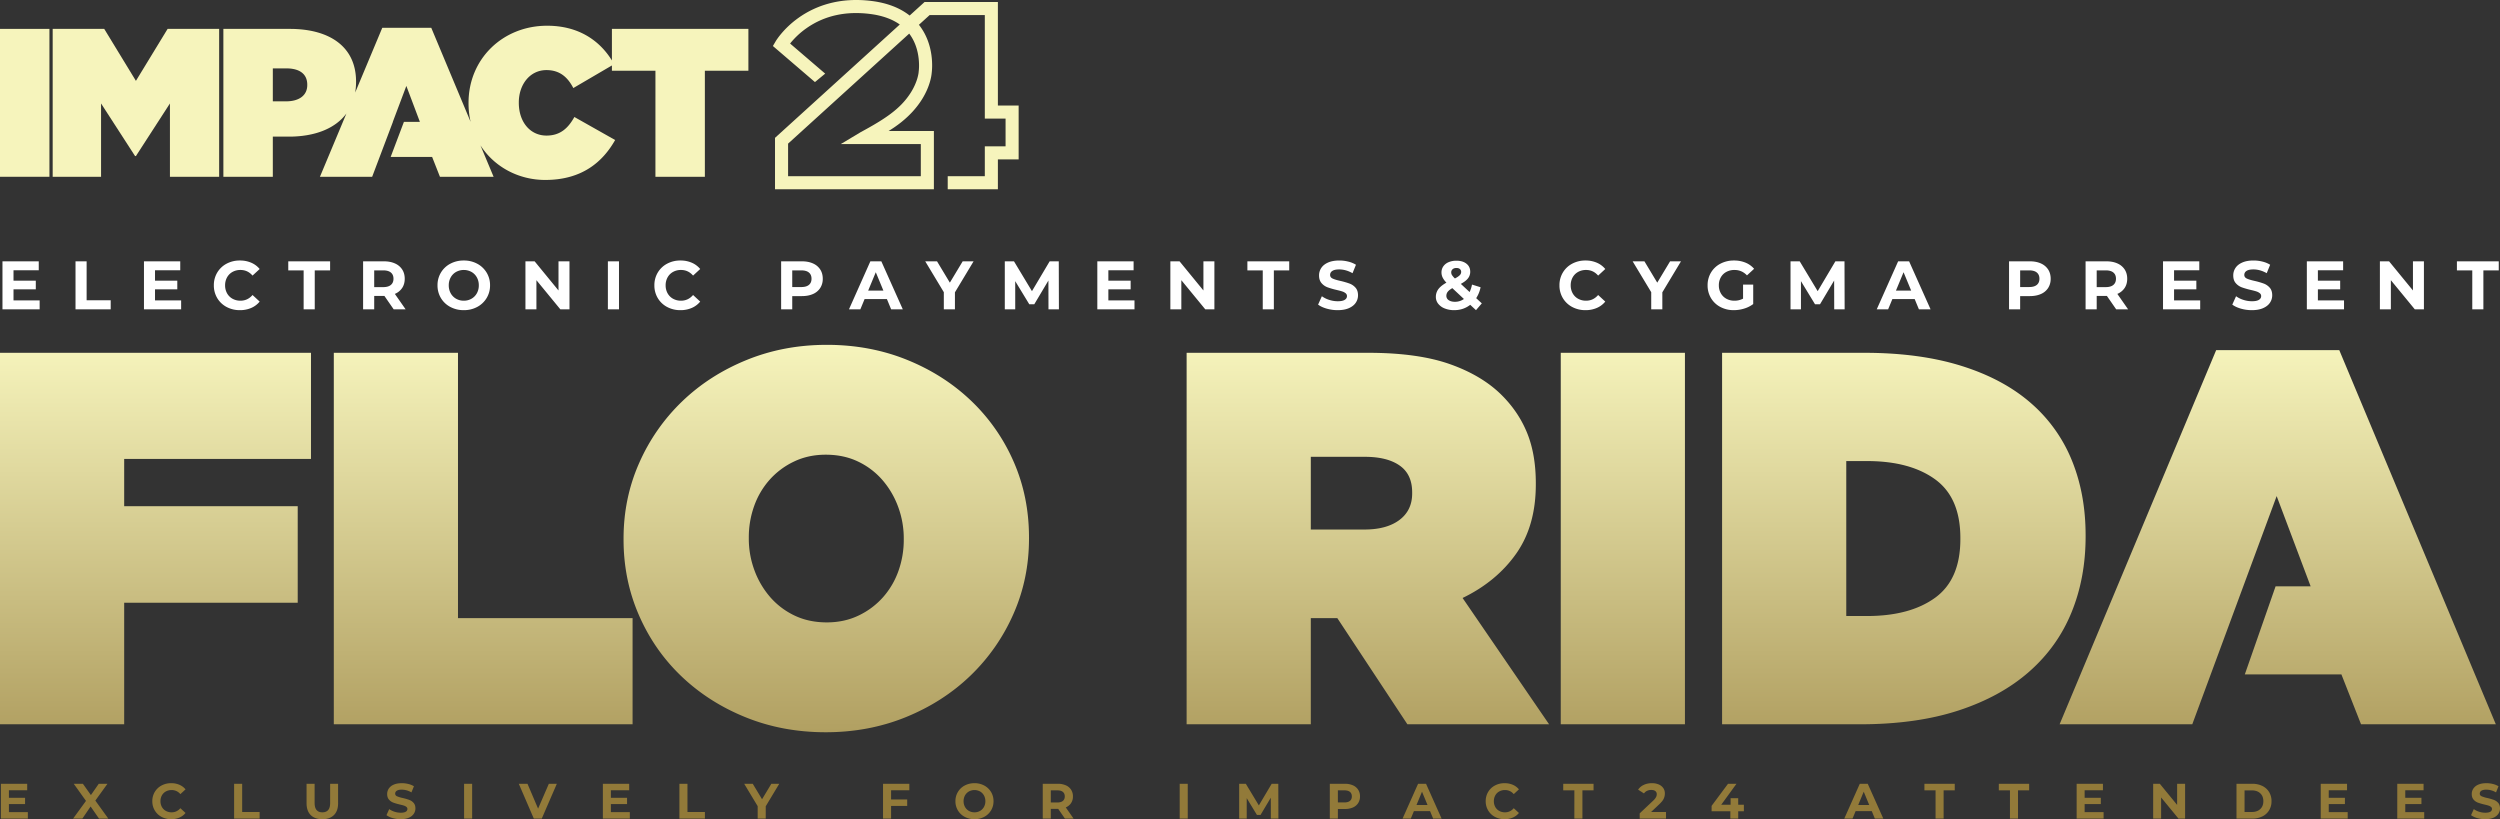 <svg xmlns="http://www.w3.org/2000/svg" xmlns:xlink="http://www.w3.org/1999/xlink" width="5797.115" height="1899.571" viewBox="0 0 5797.115 1899.571">
  <rect x="0" y="0" width="5797.115" height="1899.571" fill="#333333" stroke="none"/>
  <defs>
    <clipPath id="clip-path">
      <rect id="Rectangle_277" data-name="Rectangle 277" width="569.861" height="438.915" fill="#f6f4bc"/>
    </clipPath>
    <linearGradient id="linear-gradient" x1="0.5" x2="0.5" y2="1" gradientUnits="objectBoundingBox">
      <stop offset="0" stop-color="#f6f4bc"/>
      <stop offset="1" stop-color="#927a39"/>
    </linearGradient>
  </defs>
  <g id="Group_3586" data-name="Group 3586" transform="translate(-4337.664 -5042.188)">
    <g id="Group_3310" data-name="Group 3310" transform="translate(4337.664 5101.841)">
      <path id="Path_19" data-name="Path 19" d="M346.606,314.619,273.12,194.1H153.585V537.036H265.773v-170l78.872,121.987h1.961l78.876-121.987v170H539.614V194.1H420.093Z" transform="translate(-31.434 -186.772)" fill="#f6f4bc"/>
      <rect id="Rectangle_3" data-name="Rectangle 3" width="114.636" height="342.932" transform="translate(0 7.332)" fill="#f6f4bc"/>
      <path id="Path_20" data-name="Path 20" d="M1552.224,192.213v73.2c-29.624-47.757-79.015-80.523-150.228-80.523-102.406,0-182.243,76.443-182.243,178.815v.961a191.108,191.108,0,0,0,4.8,43.066l-91.2-217.962H1019.693l-62.816,150.12a145.406,145.406,0,0,0,2.046-24.7v-.962c0-81.324-62.217-121.987-153.339-121.987H651.255l.029,342.918H765.92V442.067h37.231c59.732,0,107.216-18.355,133.4-53.606L875.171,535.15H996.286l48.121-127.376h-.219l31.356-83.285,31.356,83.285h-36.985L1039.191,489.1h96.118l18.125,46.054h124.439l-30.5-72.889c32.089,50.142,88.563,80.233,150.2,80.235,85.234,0,133.246-41.643,162.149-92.592l-94.535-53.4c-14.207,25.482-32.333,43.111-64.669,43.111-37.722,0-64.179-31.356-64.179-75.933v-.961c0-41.155,25.481-74.958,64.179-74.958,31.356,0,49.482,17.145,62.217,41.64l89.492-52.389v12.2h100.92l-.019,245.936H1767.76V289.214H1868.7v-97ZM845.781,322.494c0,24.5-19.6,37.722-48.991,37.722l-30.866.038V283.81H797.28c30.375,0,48.5,12.736,48.5,37.722Z" transform="translate(-133.291 -184.886)" fill="#f6f4bc"/>
    </g>
    <g id="Group_3309" data-name="Group 3309" transform="translate(6129.886 5042.188)">
      <g id="Group_3304" data-name="Group 3304" clip-path="url(#clip-path)">
        <path id="Path_117" data-name="Path 117" d="M521.728,438.915H405.383V408.6h86.026V339.261h48.134V275.03H491.409V34.933H363.439L338.606,57.489q.89,1.123,1.757,2.268c34.836,45.994,28.884,101.662,27.918,108.98-.386,5.269-3.2,30.677-22.523,61.588-12.17,19.464-28.5,37.421-48.551,53.373a277.772,277.772,0,0,1-28.863,20.035H373.315V438.915H4.912V319.632L294.231,56.837C276.31,44.08,253.172,35.871,225.089,32.348c-56.147-7.043-105.513,3.97-146.729,32.733a184.9,184.9,0,0,0-38.469,35.876l81.359,69.777L97.522,190.327,0,106.687,6.432,95.753c.694-1.181,17.42-29.207,53.275-54.618A220.044,220.044,0,0,1,128.935,8.418c31.011-8.51,64.631-10.58,99.928-6.152,35.959,4.51,65.507,15.842,88.249,33.789l34.613-31.44h170v240.1h48.134V369.579H521.728ZM35.231,408.6H343V334.052H157.48l45.912-27.5c56.276-30.441,91.759-53.627,115.543-90.54,17.3-26.846,19.019-48.155,19.107-49.43l.02-.911.138-.722c.064-.443,6.7-49.11-22.1-87.01L35.231,333.052Z" transform="translate(0 0)" fill="#f6f4bc"/>
      </g>
    </g>
    <path id="Path_638" data-name="Path 638" d="M92.841,35.6V56.278H6.64V-55.052H90.773v20.675H32.246V-10.2H83.934V9.838H32.246V35.6ZM176.02-55.052h25.765V35.284h55.824V56.278H176.02ZM420.944,35.6V56.278h-86.2V-55.052h84.133v20.675H360.349V-10.2h51.689V9.838H360.349V35.6Zm136.14,22.584a63.947,63.947,0,0,1-30.775-7.4,55.193,55.193,0,0,1-21.63-20.516A56.525,56.525,0,0,1,496.807.613a56.525,56.525,0,0,1,7.873-29.661,55.193,55.193,0,0,1,21.63-20.516,64.28,64.28,0,0,1,30.934-7.4,64.885,64.885,0,0,1,26.162,5.089,52.4,52.4,0,0,1,19.642,14.632l-16.54,15.268q-11.292-13.041-27.991-13.041a37.169,37.169,0,0,0-18.449,4.533,32.223,32.223,0,0,0-12.644,12.644A37.169,37.169,0,0,0,522.89.613a37.169,37.169,0,0,0,4.533,18.449,32.223,32.223,0,0,0,12.644,12.644,37.169,37.169,0,0,0,18.449,4.533q16.7,0,27.991-13.2l16.54,15.268A51.556,51.556,0,0,1,583.326,53.1,65.454,65.454,0,0,1,557.084,58.186ZM704.993-34.058H669.368V-55.052h97.016v20.994H730.758V56.278H704.993ZM913.815,56.278,892.344,25.265h-23.7V56.278H842.882V-55.052h48.19q14.791,0,25.685,4.93a38.16,38.16,0,0,1,16.779,14q5.884,9.065,5.885,21.471T933.457,6.736a37.8,37.8,0,0,1-16.938,13.757l24.97,35.784Zm-.477-70.933q0-9.383-6.044-14.393t-17.654-5.01H868.647V4.748h20.994q11.61,0,17.654-5.089T913.338-14.655Zm163.018,72.841a64.982,64.982,0,0,1-31.252-7.475,55.48,55.48,0,0,1-21.789-20.6,56.228,56.228,0,0,1-7.872-29.5,56.228,56.228,0,0,1,7.872-29.5,55.48,55.48,0,0,1,21.789-20.6,64.982,64.982,0,0,1,31.252-7.475,64.52,64.52,0,0,1,31.172,7.475,56.2,56.2,0,0,1,21.789,20.6,55.8,55.8,0,0,1,7.952,29.5,55.8,55.8,0,0,1-7.952,29.5,56.2,56.2,0,0,1-21.789,20.6A64.52,64.52,0,0,1,1076.356,58.186Zm0-21.948a35.327,35.327,0,0,0,17.813-4.533,32.526,32.526,0,0,0,12.485-12.644A37.168,37.168,0,0,0,1111.186.613a37.168,37.168,0,0,0-4.533-18.449,32.526,32.526,0,0,0-12.485-12.644,37.267,37.267,0,0,0-35.625,0,32.527,32.527,0,0,0-12.485,12.644A37.169,37.169,0,0,0,1041.526.613a37.169,37.169,0,0,0,4.533,18.449,32.527,32.527,0,0,0,12.485,12.644A35.328,35.328,0,0,0,1076.356,36.239Zm245.084-91.29V56.278h-21.153l-55.506-67.593V56.278h-25.447V-55.052h21.312l55.347,67.593V-55.052Zm89.064,0h25.765V56.278H1410.5ZM1578.611,58.186a63.946,63.946,0,0,1-30.775-7.4,55.191,55.191,0,0,1-21.63-20.516A56.525,56.525,0,0,1,1518.334.613a56.525,56.525,0,0,1,7.873-29.661,55.191,55.191,0,0,1,21.63-20.516,64.279,64.279,0,0,1,30.934-7.4,64.884,64.884,0,0,1,26.162,5.089,52.4,52.4,0,0,1,19.642,14.632l-16.54,15.268q-11.292-13.041-27.991-13.041a37.168,37.168,0,0,0-18.449,4.533,32.22,32.22,0,0,0-12.644,12.644A37.168,37.168,0,0,0,1544.417.613a37.168,37.168,0,0,0,4.533,18.449,32.22,32.22,0,0,0,12.644,12.644,37.168,37.168,0,0,0,18.449,4.533q16.7,0,27.991-13.2l16.54,15.268A51.558,51.558,0,0,1,1604.853,53.1,65.455,65.455,0,0,1,1578.611,58.186ZM1860.433-55.052q14.791,0,25.685,4.93a38.16,38.16,0,0,1,16.779,14q5.884,9.065,5.885,21.471A38.658,38.658,0,0,1,1902.9,6.736a37.479,37.479,0,0,1-16.779,14q-10.894,4.851-25.685,4.851h-22.425v30.7h-25.765V-55.052ZM1859,4.589q11.61,0,17.654-5.01t6.044-14.234q0-9.383-6.044-14.393T1859-34.058h-20.994V4.589Zm198.484,27.832H2005.8l-9.861,23.856h-26.4l49.621-111.329H2044.6l49.78,111.329h-27.037Zm-8.111-19.562-17.654-42.623-17.654,42.623Zm165.881,3.976V56.278h-25.765V16.517l-43.1-71.569h27.355l29.741,49.462,29.741-49.462h25.288Zm216.933,39.442-.159-66.8-32.762,55.028h-11.61l-32.6-53.6V56.278h-24.175V-55.052h21.312l41.669,69.183,41.033-69.183h21.153l.318,111.329ZM2631.627,35.6V56.278h-86.2V-55.052h84.133v20.675h-58.527V-10.2h51.688V9.838h-51.688V35.6Zm185.284-90.654V56.278h-21.153l-55.506-67.593V56.278h-25.447V-55.052h21.312l55.347,67.593V-55.052Zm112.125,20.994H2893.41V-55.052h97.016v20.994H2954.8V56.278h-25.765ZM3102.71,58.186a91.09,91.09,0,0,1-25.526-3.578q-12.326-3.578-19.8-9.3l8.747-19.4a59.363,59.363,0,0,0,17.017,8.429,63.922,63.922,0,0,0,19.721,3.181q10.974,0,16.222-3.26t5.248-8.668a8.285,8.285,0,0,0-3.1-6.6,23.509,23.509,0,0,0-7.952-4.215q-4.85-1.59-13.121-3.5a181.355,181.355,0,0,1-20.834-6.044,33.847,33.847,0,0,1-13.916-9.7q-5.805-6.68-5.805-17.813a30.986,30.986,0,0,1,5.249-17.574q5.248-7.873,15.824-12.485t25.844-4.612a85.574,85.574,0,0,1,20.834,2.545,61.544,61.544,0,0,1,17.813,7.316l-7.952,19.562q-15.427-8.747-30.854-8.747-10.815,0-15.984,3.5a10.68,10.68,0,0,0-5.169,9.224q0,5.726,5.964,8.509t18.21,5.487a181.372,181.372,0,0,1,20.834,6.044,34.5,34.5,0,0,1,13.916,9.543q5.805,6.521,5.805,17.654a30.4,30.4,0,0,1-5.328,17.415q-5.328,7.873-15.984,12.485T3102.71,58.186Zm320.788,0-13.36-12.405q-15.9,12.405-37.216,12.405a58.014,58.014,0,0,1-21.789-3.9A35.662,35.662,0,0,1,3335.945,43.4a24.865,24.865,0,0,1-5.487-15.745,29.866,29.866,0,0,1,5.805-18.21q5.8-7.873,18.687-15.029a46,46,0,0,1-8.747-11.849,26.761,26.761,0,0,1-2.7-11.69,24.528,24.528,0,0,1,4.294-14.314,27.846,27.846,0,0,1,12.167-9.622,45.363,45.363,0,0,1,18.21-3.419q14.473,0,23.22,6.918t8.747,18.687a24.275,24.275,0,0,1-5.169,15.268q-5.169,6.68-16.62,12.882L3408.706,16.2a72.3,72.3,0,0,0,5.567-17.336l19.88,6.2a72.718,72.718,0,0,1-10.179,25.288l13.041,12.087ZM3378.17-39.624q-5.567,0-8.827,2.863a9.3,9.3,0,0,0-3.26,7.316,12.089,12.089,0,0,0,1.75,6.282,43.417,43.417,0,0,0,6.839,7.873q8.111-4.294,11.292-7.714a10.687,10.687,0,0,0,3.181-7.4,8.509,8.509,0,0,0-2.863-6.68Q3383.419-39.624,3378.17-39.624Zm-3.5,78.408a35.224,35.224,0,0,0,20.834-6.521L3368.628,7.134q-7.475,4.294-10.656,8.429a14.988,14.988,0,0,0-3.181,9.383,11.734,11.734,0,0,0,5.407,10.02Q3365.606,38.783,3374.671,38.783Zm302.657,19.4a63.946,63.946,0,0,1-30.774-7.4,55.194,55.194,0,0,1-21.63-20.516A56.526,56.526,0,0,1,3617.052.613a56.526,56.526,0,0,1,7.872-29.661,55.194,55.194,0,0,1,21.63-20.516,64.28,64.28,0,0,1,30.934-7.4,64.885,64.885,0,0,1,26.163,5.089,52.4,52.4,0,0,1,19.642,14.632l-16.541,15.268q-11.292-13.041-27.991-13.041a37.169,37.169,0,0,0-18.449,4.533,32.225,32.225,0,0,0-12.644,12.644A37.169,37.169,0,0,0,3643.134.613a37.169,37.169,0,0,0,4.533,18.449,32.225,32.225,0,0,0,12.644,12.644,37.169,37.169,0,0,0,18.449,4.533q16.7,0,27.991-13.2l16.541,15.268A51.557,51.557,0,0,1,3703.57,53.1,65.455,65.455,0,0,1,3677.328,58.186Zm178.286-41.351V56.278H3829.85V16.517l-43.1-71.569H3814.1l29.741,49.462,29.741-49.462h25.288ZM4042.806-1.136h23.538V44.032a67.249,67.249,0,0,1-20.993,10.5,81.506,81.506,0,0,1-24.015,3.658,65.08,65.08,0,0,1-31.172-7.4,55.054,55.054,0,0,1-21.709-20.516A56.526,56.526,0,0,1,3960.582.613a56.526,56.526,0,0,1,7.873-29.661,54.789,54.789,0,0,1,21.868-20.516,66.356,66.356,0,0,1,31.49-7.4,68.913,68.913,0,0,1,26.56,4.93,52.627,52.627,0,0,1,20.039,14.314l-16.54,15.268q-11.928-12.564-28.787-12.564a39.29,39.29,0,0,0-18.926,4.453,31.946,31.946,0,0,0-12.882,12.564A36.979,36.979,0,0,0,3986.665.613a36.658,36.658,0,0,0,4.612,18.449,32.622,32.622,0,0,0,12.8,12.644,37.946,37.946,0,0,0,18.688,4.533,41.757,41.757,0,0,0,20.039-4.771Zm211.367,57.414-.159-66.8-32.763,55.028h-11.61l-32.6-53.6V56.278h-24.175V-55.052h21.313l41.668,69.183,41.033-69.183h21.153l.318,111.329Zm186.556-23.856h-51.688l-9.861,23.856h-26.4L4402.4-55.052h25.447l49.78,111.329H4450.59Zm-8.111-19.562-17.653-42.623-17.654,42.623Zm275.143-67.911q14.791,0,25.686,4.93a38.162,38.162,0,0,1,16.779,14q5.884,9.065,5.884,21.471a38.659,38.659,0,0,1-5.884,21.391,37.481,37.481,0,0,1-16.779,14q-10.895,4.851-25.686,4.851h-22.425v30.7h-25.765V-55.052Zm-1.432,59.641q11.61,0,17.654-5.01t6.044-14.234q0-9.383-6.044-14.393t-17.654-5.01h-20.993V4.589Zm201.666,51.689-21.471-31.013h-23.7V56.278h-25.765V-55.052h48.19q14.791,0,25.686,4.93a38.162,38.162,0,0,1,16.779,14q5.885,9.065,5.884,21.471t-5.964,21.391A37.8,37.8,0,0,1,4910.7,20.493l24.97,35.784Zm-.477-70.933q0-9.383-6.043-14.393t-17.654-5.01h-20.993V4.748h20.993q11.61,0,17.654-5.089T4907.518-14.655Zm195.3,50.257V56.278h-86.2V-55.052h84.133v20.675h-58.527V-10.2h51.689V9.838h-51.689V35.6ZM5222.58,58.186a91.09,91.09,0,0,1-25.526-3.578q-12.326-3.578-19.8-9.3L5186,25.9a59.371,59.371,0,0,0,17.018,8.429,63.915,63.915,0,0,0,19.721,3.181q10.974,0,16.222-3.26t5.248-8.668a8.287,8.287,0,0,0-3.1-6.6,23.514,23.514,0,0,0-7.952-4.215q-4.851-1.59-13.121-3.5A181.355,181.355,0,0,1,5199.2,5.225a33.85,33.85,0,0,1-13.917-9.7q-5.8-6.68-5.8-17.813a30.985,30.985,0,0,1,5.248-17.574q5.249-7.873,15.825-12.485T5226.4-56.96a85.575,85.575,0,0,1,20.834,2.545,61.544,61.544,0,0,1,17.813,7.316l-7.952,19.562q-15.427-8.747-30.854-8.747-10.815,0-15.983,3.5a10.68,10.68,0,0,0-5.169,9.224q0,5.726,5.964,8.509t18.21,5.487a181.386,181.386,0,0,1,20.834,6.044,34.5,34.5,0,0,1,13.916,9.543q5.805,6.521,5.805,17.654a30.4,30.4,0,0,1-5.328,17.415q-5.328,7.873-15.984,12.485T5222.58,58.186ZM5436.332,35.6V56.278h-86.2V-55.052h84.133v20.675h-58.527V-10.2h51.688V9.838h-51.688V35.6Zm185.284-90.654V56.278h-21.152l-55.506-67.593V56.278h-25.447V-55.052h21.312l55.346,67.593V-55.052ZM5733.74-34.058h-35.625V-55.052h97.016v20.994H5759.5V56.278H5733.74Z" transform="translate(4336.75 5703.212)" fill="#fff"/>
    <path id="Path_639" data-name="Path 639" d="M67.31,25.812V40.8H4.814V-39.912h61v14.99H23.378V-7.4H60.852V7.132H23.378V25.812Zm165,14.99L212.825,12.782,193.684,40.8H172.237L202.1-.247,173.736-39.912h21.216l18.564,26.174,18.218-26.174h20.178L223.779-.939,253.874,40.8ZM399.62,42.185a46.362,46.362,0,0,1-22.312-5.362,40.015,40.015,0,0,1-15.682-14.874,40.981,40.981,0,0,1-5.708-21.5,40.981,40.981,0,0,1,5.708-21.5,40.015,40.015,0,0,1,15.682-14.874A46.6,46.6,0,0,1,399.735-41.3a47.041,47.041,0,0,1,18.968,3.69A37.991,37.991,0,0,1,432.943-27L420.951-15.929a25.784,25.784,0,0,0-20.294-9.455A26.947,26.947,0,0,0,387.282-22.1a23.361,23.361,0,0,0-9.167,9.167A26.947,26.947,0,0,0,374.829.445a26.947,26.947,0,0,0,3.286,13.375,23.361,23.361,0,0,0,9.167,9.167,26.947,26.947,0,0,0,13.375,3.286q12.107,0,20.294-9.57l11.992,11.069a37.378,37.378,0,0,1-14.3,10.723A47.454,47.454,0,0,1,399.62,42.185ZM545.6-39.912h18.679V25.581h40.472V40.8H545.6Zm204.552,82.1q-17.3,0-26.924-9.57T713.6,5.287v-45.2h18.68V4.6q0,21.677,17.988,21.677,8.763,0,13.375-5.246T768.251,4.6V-39.912H786.7v45.2q0,17.757-9.628,27.327T750.148,42.185Zm181.606,0a66.039,66.039,0,0,1-18.507-2.594,43.4,43.4,0,0,1-14.356-6.745l6.342-14.067a43.036,43.036,0,0,0,12.338,6.111,46.341,46.341,0,0,0,14.3,2.306q7.956,0,11.761-2.364a7.141,7.141,0,0,0,3.805-6.284,6.007,6.007,0,0,0-2.248-4.785,17.045,17.045,0,0,0-5.765-3.056q-3.517-1.153-9.513-2.537A131.5,131.5,0,0,1,914.8,3.788a24.541,24.541,0,0,1-10.089-7.034q-4.209-4.843-4.209-12.914A22.465,22.465,0,0,1,904.311-28.9a25.6,25.6,0,0,1,11.473-9.051q7.668-3.344,18.737-3.344a62.044,62.044,0,0,1,15.105,1.845,44.624,44.624,0,0,1,12.914,5.3l-5.765,14.183a45.005,45.005,0,0,0-22.369-6.342q-7.841,0-11.588,2.537a7.743,7.743,0,0,0-3.747,6.688q0,4.151,4.324,6.169a67.887,67.887,0,0,0,13.2,3.978,131.5,131.5,0,0,1,15.1,4.382,25.013,25.013,0,0,1,10.089,6.918Q966,9.092,966,17.164a22.04,22.04,0,0,1-3.863,12.626,25.953,25.953,0,0,1-11.588,9.051Q942.823,42.185,931.754,42.185Zm147.13-82.1h18.679V40.8h-18.679Zm215.045,0L1258.991,40.8h-18.449L1205.72-39.912H1225.9l24.56,57.653,24.906-57.653ZM1463.2,25.812V40.8h-62.5V-39.912h61v14.99h-42.432V-7.4h37.474V7.132h-37.474V25.812Zm114.96-65.724h18.679V25.581h40.472V40.8h-59.152Zm200.17,52.118V40.8h-18.679V11.975L1728.4-39.912h19.833l21.562,35.86,21.562-35.86h18.333Zm290.685-37.128V-3.591h37.359V11.4h-37.359V40.8h-18.679V-39.912h61v14.99Zm193.367,67.108a47.113,47.113,0,0,1-22.657-5.419,40.221,40.221,0,0,1-15.8-14.932A40.764,40.764,0,0,1,2218.217.445a40.764,40.764,0,0,1,5.708-21.389,40.221,40.221,0,0,1,15.8-14.932,47.113,47.113,0,0,1,22.657-5.419,46.777,46.777,0,0,1,22.6,5.419,40.743,40.743,0,0,1,15.8,14.932A40.451,40.451,0,0,1,2306.541.445a40.451,40.451,0,0,1-5.765,21.389,40.743,40.743,0,0,1-15.8,14.932A46.777,46.777,0,0,1,2262.378,42.185Zm0-15.912a25.613,25.613,0,0,0,12.914-3.286,23.585,23.585,0,0,0,9.052-9.167A26.948,26.948,0,0,0,2287.63.445a26.948,26.948,0,0,0-3.286-13.375,23.585,23.585,0,0,0-9.052-9.167,27.018,27.018,0,0,0-25.828,0,23.58,23.58,0,0,0-9.052,9.167A26.948,26.948,0,0,0,2237.127.445a26.948,26.948,0,0,0,3.286,13.375,23.58,23.58,0,0,0,9.052,9.167A25.612,25.612,0,0,0,2262.378,26.273ZM2472.119,40.8l-15.566-22.485h-17.181V40.8h-18.679V-39.912h34.938a44.839,44.839,0,0,1,18.622,3.574,27.666,27.666,0,0,1,12.165,10.147,27.953,27.953,0,0,1,4.266,15.566,27.394,27.394,0,0,1-4.324,15.509,27.405,27.405,0,0,1-12.28,9.974l18.1,25.944Zm-.346-51.426q0-6.8-4.382-10.435t-12.8-3.632h-15.22V3.442h15.22q8.417,0,12.8-3.69T2471.773-10.625Zm266.471-29.288h18.679V40.8h-18.679ZM2949.6,40.8l-.115-48.428-23.753,39.9h-8.417L2893.676-6.589V40.8h-17.527V-39.912H2891.6l30.21,50.158,29.749-50.158h15.335l.231,80.714Zm171.69-80.714a44.838,44.838,0,0,1,18.622,3.574,27.666,27.666,0,0,1,12.165,10.147,27.953,27.953,0,0,1,4.266,15.566,28.027,28.027,0,0,1-4.266,15.509,27.172,27.172,0,0,1-12.165,10.147,45.477,45.477,0,0,1-18.622,3.517h-16.258V40.8h-18.679V-39.912Zm-1.038,43.24q8.417,0,12.8-3.632t4.382-10.32q0-6.8-4.382-10.435t-12.8-3.632h-15.22V3.327Zm198.556,20.178h-37.474l-7.149,17.3h-19.14l35.975-80.714h18.449L3345.558,40.8h-19.6Zm-5.881-14.183-12.8-30.9-12.8,30.9Zm178.608,32.862a46.361,46.361,0,0,1-22.312-5.362,40.014,40.014,0,0,1-15.681-14.874,40.98,40.98,0,0,1-5.708-21.5,40.98,40.98,0,0,1,5.708-21.5,40.014,40.014,0,0,1,15.681-14.874A46.6,46.6,0,0,1,3491.65-41.3a47.04,47.04,0,0,1,18.968,3.69A37.992,37.992,0,0,1,3524.858-27l-11.992,11.069a25.784,25.784,0,0,0-20.294-9.455A26.947,26.947,0,0,0,3479.2-22.1a23.359,23.359,0,0,0-9.167,9.167A26.948,26.948,0,0,0,3466.744.445a26.948,26.948,0,0,0,3.286,13.375,23.359,23.359,0,0,0,9.167,9.167,26.947,26.947,0,0,0,13.375,3.286q12.107,0,20.294-9.57l11.992,11.069a37.38,37.38,0,0,1-14.3,10.723A47.454,47.454,0,0,1,3491.534,42.185Zm161.889-66.877h-25.828v-15.22h70.336v15.22H3672.1V40.8h-18.679Zm212.508,50.273V40.8h-61V28.694l31.133-29.4a33.05,33.05,0,0,0,6.688-8.129,14.786,14.786,0,0,0,1.729-6.745,8.919,8.919,0,0,0-3.286-7.437q-3.286-2.594-9.628-2.594A22.109,22.109,0,0,0,3822-23.6a18.326,18.326,0,0,0-7.149,6.054l-13.606-8.763a31.919,31.919,0,0,1,13.03-11.012A43.514,43.514,0,0,1,3833.3-41.3a39.116,39.116,0,0,1,15.739,2.94,24.259,24.259,0,0,1,10.493,8.3,21.479,21.479,0,0,1,3.748,12.626,28.147,28.147,0,0,1-2.767,12.338q-2.767,5.765-10.723,13.145l-18.564,17.526Zm180.568-1.73h-13.145V40.8h-18.218V23.852h-43.47V11.283l38.051-51.2h19.6L3994.035,8.631h21.677v-15.1h17.642v15.1H4046.5Zm296.566-.346H4305.59l-7.148,17.3H4279.3l35.975-80.714h18.449L4369.816,40.8h-19.6Zm-5.88-14.183-12.8-30.9-12.8,30.9ZM4491-24.692h-25.829v-15.22h70.336v15.22h-25.828V40.8H4491Zm172.5,0H4637.67v-15.22h70.336v15.22h-25.829V40.8H4663.5Zm217.12,50.5V40.8h-62.5V-39.912h61v14.99h-42.433V-7.4h37.474V7.132h-37.474V25.812ZM5069.6-39.912V40.8h-15.336l-40.242-49v49h-18.449V-39.912h15.451l40.126,49v-49Zm119.226,0H5225.5a51.534,51.534,0,0,1,23.234,5.016,37.553,37.553,0,0,1,15.681,14.125A39.731,39.731,0,0,1,5270,.445a39.731,39.731,0,0,1-5.592,21.216,37.553,37.553,0,0,1-15.681,14.125A51.534,51.534,0,0,1,5225.5,40.8H5188.83Zm35.745,65.378q12.107,0,19.314-6.745T5251.1.445q0-11.531-7.207-18.276t-19.314-6.745h-17.065V25.466Zm222.078.346V40.8h-62.5V-39.912h61v14.99h-42.432V-7.4H5440.2V7.132h-37.474V25.812Zm177.455,0V40.8h-62.5V-39.912h61v14.99h-42.432V-7.4h37.474V7.132h-37.474V25.812Zm141.479,16.373a66.04,66.04,0,0,1-18.506-2.594,43.4,43.4,0,0,1-14.355-6.745l6.341-14.067a43.044,43.044,0,0,0,12.338,6.111,46.341,46.341,0,0,0,14.3,2.306q7.956,0,11.761-2.364a7.142,7.142,0,0,0,3.805-6.284,6.007,6.007,0,0,0-2.249-4.785,17.043,17.043,0,0,0-5.765-3.056q-3.517-1.153-9.513-2.537a131.5,131.5,0,0,1-15.105-4.382,24.542,24.542,0,0,1-10.089-7.034q-4.209-4.843-4.208-12.914a22.462,22.462,0,0,1,3.805-12.741,25.592,25.592,0,0,1,11.473-9.051q7.668-3.344,18.737-3.344a62.05,62.05,0,0,1,15.105,1.845,44.618,44.618,0,0,1,12.914,5.3l-5.765,14.183a45.005,45.005,0,0,0-22.369-6.342q-7.841,0-11.589,2.537a7.743,7.743,0,0,0-3.747,6.688q0,4.151,4.324,6.169a67.907,67.907,0,0,0,13.2,3.978,131.484,131.484,0,0,1,15.1,4.382,25.016,25.016,0,0,1,10.089,6.918q4.208,4.728,4.208,12.8a22.04,22.04,0,0,1-3.863,12.626,25.952,25.952,0,0,1-11.588,9.051Q5776.657,42.185,5765.587,42.185Z" transform="translate(4334.946 6899.575)" fill="#927a39"/>
    <path id="Path_637" data-name="Path 637" d="M24.76-424.126H745.884v246.117H312.717V-68.487h402.4V155.48h-402.4v281.8H24.76Zm774.039,0h287.957V191.167H1491.62V437.284H798.8ZM1939.553,455.743q-99.677,0-185.2-34.456t-148.9-94.755q-63.375-60.3-99.062-142.133T1470.7,9.04V6.579q0-93.525,36.3-175.359a447.767,447.767,0,0,1,99.677-142.748q63.375-60.914,149.516-95.986t185.819-35.072q99.678,0,185.2,34.456t148.9,94.755a434.562,434.562,0,0,1,99.062,141.517q35.687,81.219,35.687,175.974V6.579q0,93.525-36.3,175.359a447.766,447.766,0,0,1-99.677,142.748q-63.375,60.914-149.516,95.986T1939.553,455.743Zm2.461-254.731q40.609,0,73.835-16a177.138,177.138,0,0,0,56.607-42.455,184.931,184.931,0,0,0,35.687-60.914,214.236,214.236,0,0,0,12.306-72.6V6.579a210.112,210.112,0,0,0-12.921-73.22,199.813,199.813,0,0,0-36.3-62.145,173.052,173.052,0,0,0-56.607-43.071q-33.226-16-75.066-16-40.609,0-73.835,16a177.137,177.137,0,0,0-56.607,42.455,184.93,184.93,0,0,0-35.687,60.914,214.233,214.233,0,0,0-12.306,72.6V6.579a210.114,210.114,0,0,0,12.921,73.22,199.819,199.819,0,0,0,36.3,62.145,173.047,173.047,0,0,0,56.607,43.071Q1900.175,201.012,1942.014,201.012Zm834.338-625.138h420.861q115.675,0,190.126,26.458t119.982,71.989q39.379,39.379,59.068,88.6T3586.079-121.4v2.461q0,95.986-45.532,160.592T3416.258,144.4l200.586,292.88H3288.277L3125.839,191.167H3064.31V437.284H2776.353ZM3188.6-14.341q51.685,0,81.219-22.151t29.534-61.529v-2.461q0-41.84-28.918-62.145t-80.6-20.3H3064.31v168.59Zm455.317-409.785h287.957V437.284H3643.916Zm374.1,0h329.8q127.981,0,224.582,30.149t160.591,85.526a349.214,349.214,0,0,1,95.986,133.519q32,78.142,32,174.128V1.657q0,95.986-32.611,175.974t-98.447,137.826q-65.837,57.838-163.667,89.833t-228.274,32H4018.015Zm287.958,251.04V186.245h47.993q99.677,0,158.13-42.455T4570.548,7.81V5.348q0-93.525-58.453-135.98t-158.13-42.455Zm802.342,610.371H4800.667l363.023-867.564h285.5L5812.21,437.284H5499.641L5454.11,321.609H5230.143l71.374-204.277h81.219l-78.757-209.2Z" transform="translate(4312.904 6284.409)" fill="url(#linear-gradient)"/>
  </g>
</svg>
